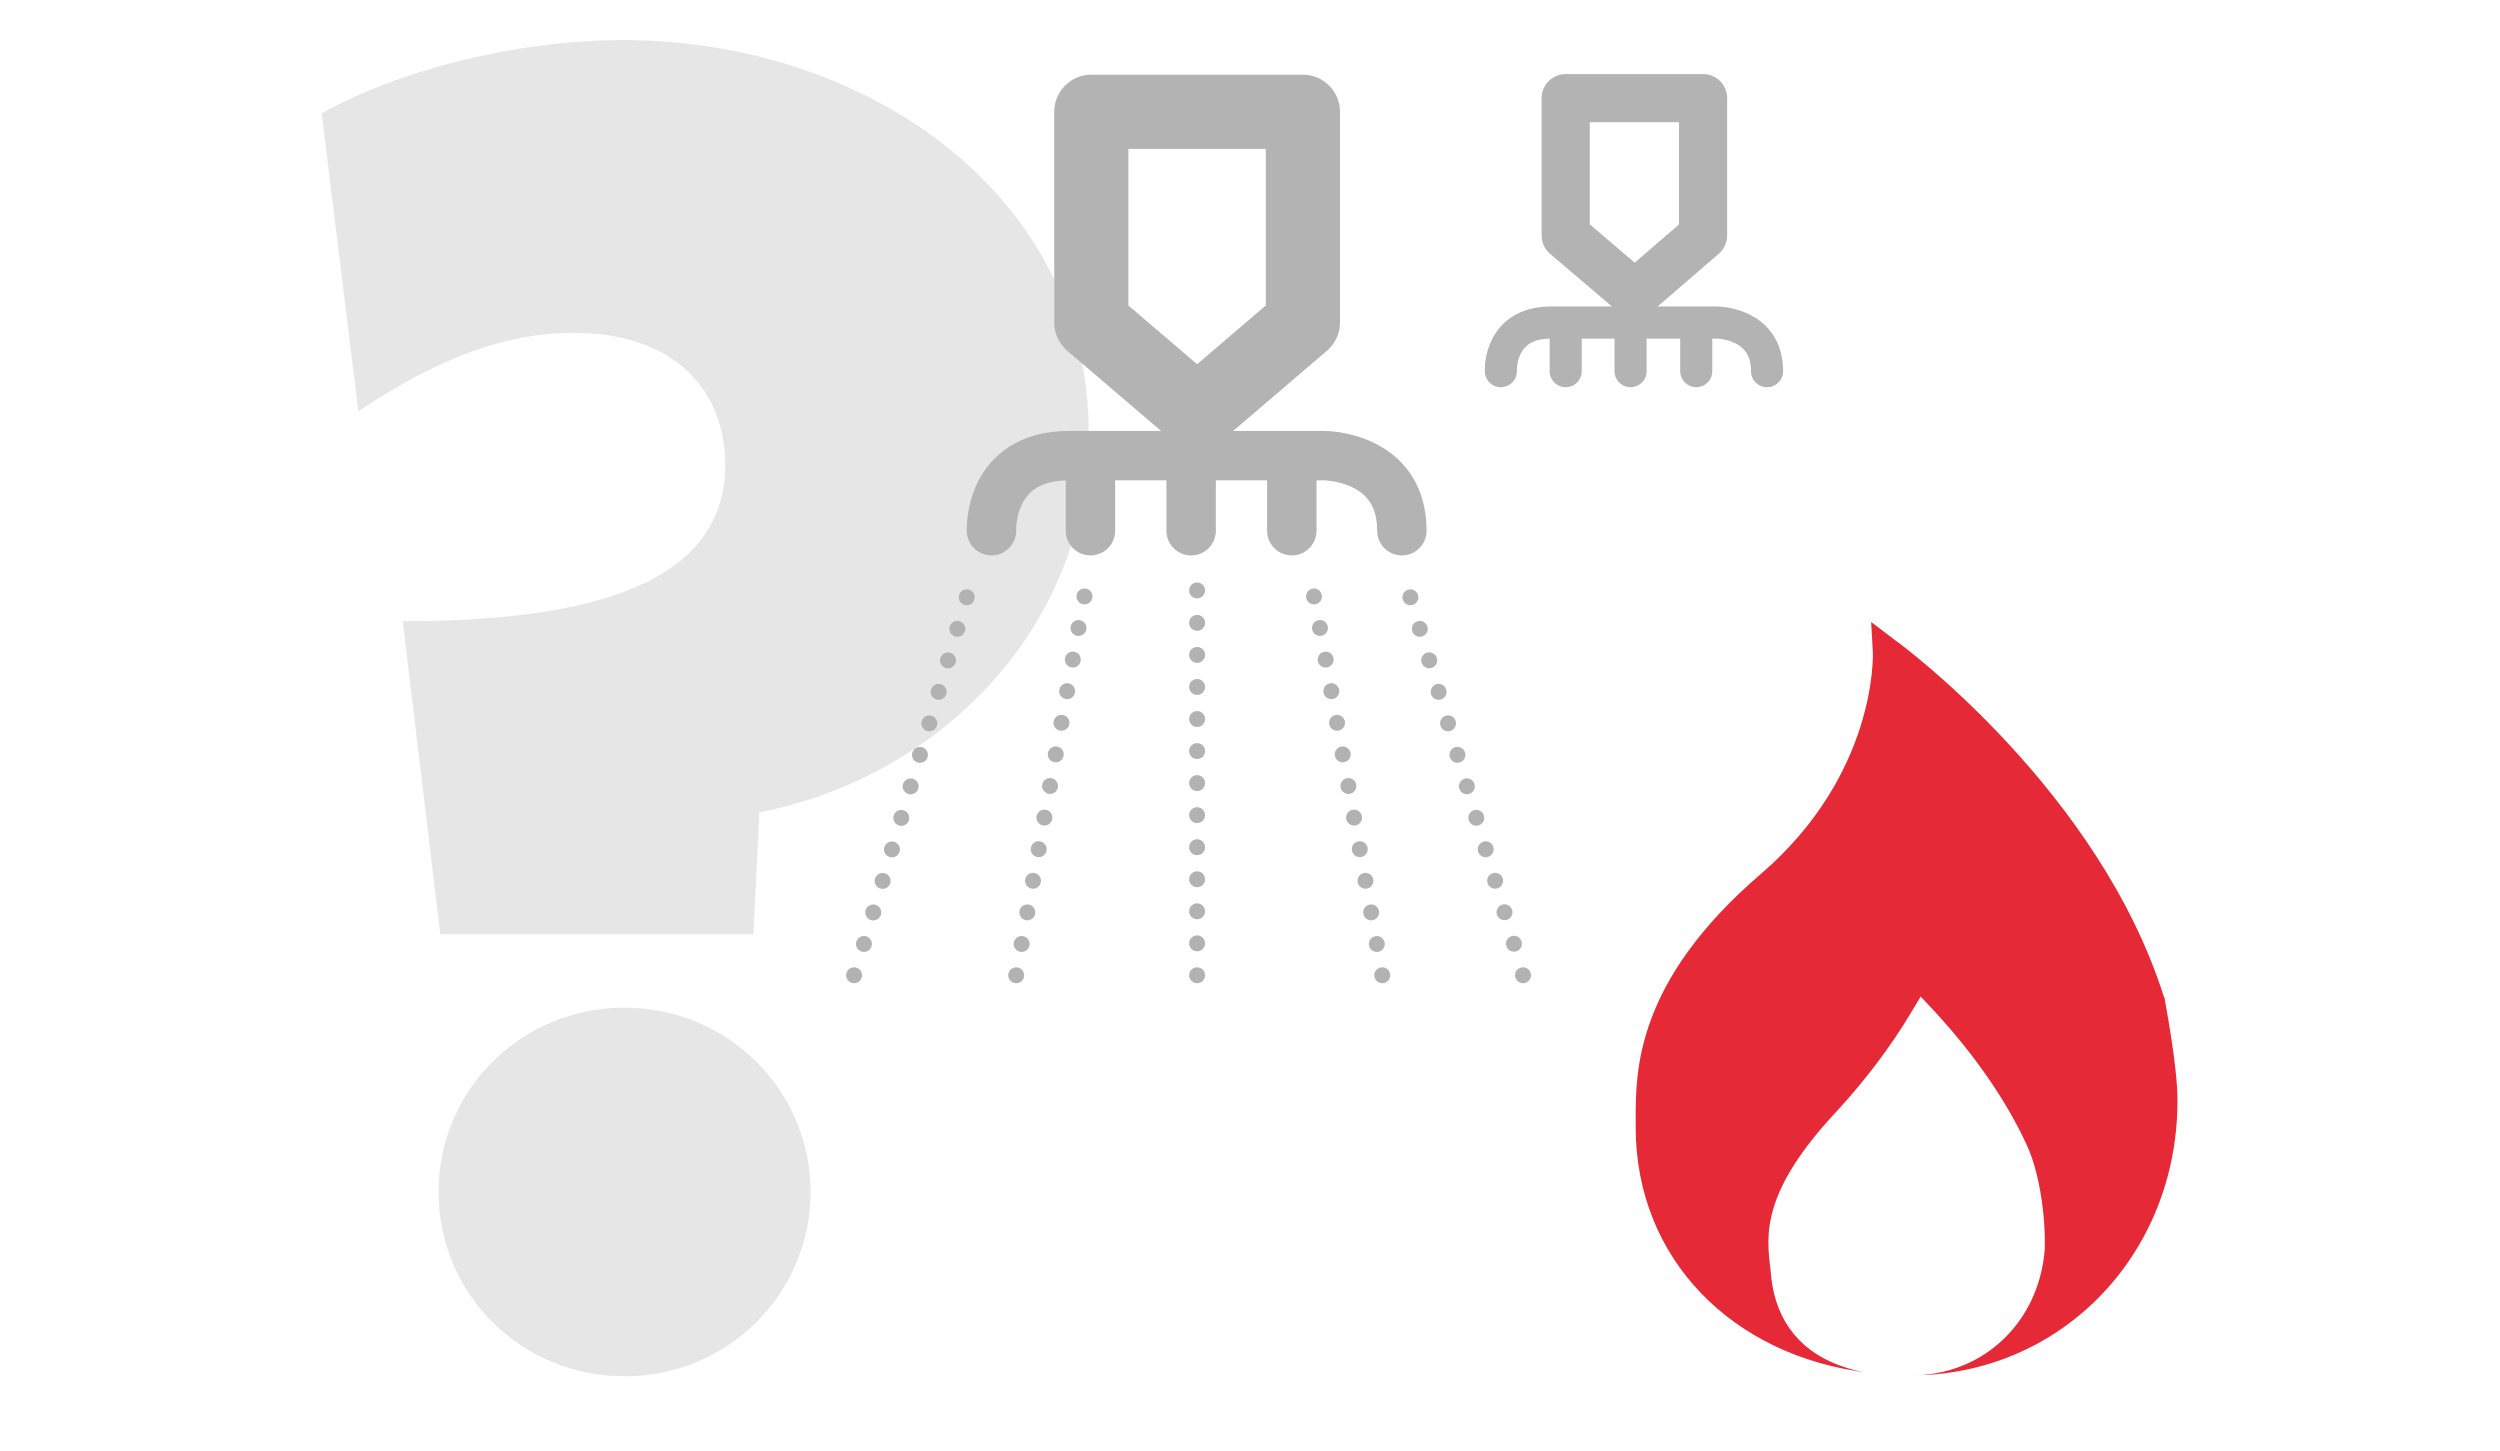 <?xml version="1.0" encoding="utf-8"?>
<!-- Generator: Adobe Illustrator 25.3.1, SVG Export Plug-In . SVG Version: 6.00 Build 0)  -->
<svg version="1.1" id="Ebene_1" xmlns="http://www.w3.org/2000/svg" xmlns:xlink="http://www.w3.org/1999/xlink" x="0px" y="0px"
	 viewBox="0 0 293 170" style="enable-background:new 0 0 293 170;" xml:space="preserve">
<style type="text/css">
	.st0{clip-path:url(#SVGID_2_);fill:#E6E6E6;}
	.st1{clip-path:url(#SVGID_2_);fill:none;stroke:#B3B3B3;stroke-width:8.688;stroke-linecap:round;stroke-linejoin:round;}
	.st2{clip-path:url(#SVGID_2_);fill:none;stroke:#B3B3B3;stroke-width:5.792;stroke-linecap:round;stroke-linejoin:round;}
	.st3{fill:none;stroke:#B3B3B3;stroke-width:5.792;stroke-linecap:round;stroke-linejoin:round;}
	.st4{fill:none;stroke:#B2B2B2;stroke-width:1.864;stroke-linecap:round;stroke-linejoin:round;stroke-dasharray:0,3.852;}
	.st5{fill:none;stroke:#B2B2B2;stroke-width:1.864;stroke-linecap:round;stroke-linejoin:round;}
	.st6{fill:none;stroke:#B2B2B2;stroke-width:1.864;stroke-linecap:round;stroke-linejoin:round;stroke-dasharray:0,3.756;}
	.st7{fill:none;stroke:#B2B2B2;stroke-width:1.864;stroke-linecap:round;stroke-linejoin:round;stroke-dasharray:0,3.763;}
	.st8{fill:none;stroke:#B3B3B3;stroke-width:5.643;stroke-linecap:round;stroke-linejoin:round;}
	.st9{clip-path:url(#SVGID_4_);fill:none;stroke:#B3B3B3;stroke-width:3.762;stroke-linecap:round;stroke-linejoin:round;}
	.st10{fill:none;stroke:#B3B3B3;stroke-width:3.762;stroke-linecap:round;stroke-linejoin:round;}
	.st11{clip-path:url(#SVGID_6_);fill:#E62937;}
</style>
<g>
	<g>
		<defs>
			<rect id="SVGID_1_" width="293" height="170"/>
		</defs>
		<clipPath id="SVGID_2_">
			<use xlink:href="#SVGID_1_"  style="overflow:visible;"/>
		</clipPath>
		<path class="st0" d="M51.4,139.7c0,12,9.7,21.6,21.8,21.6s21.8-9.7,21.8-21.6s-9.7-21.6-21.8-21.6S51.4,127.7,51.4,139.7
			 M51.6,109.5h36.7L89,95.2c20.8-4,38.6-21.4,38.6-44.5c0-27.5-25.6-46-54.6-46c-12.6,0-26.5,3.6-35.3,8.6L42,48.2
			c9.4-6.3,17.4-9.2,25.2-9.2c12,0,17.8,6.9,17.8,15.5c0,15.1-18.7,18.3-37.8,18.3L51.6,109.5z"/>
		<polygon class="st1" points="127.9,13.1 127.9,37.8 140.3,48.4 152.7,37.8 152.7,13.1 		"/>
		<path class="st2" d="M116.2,62.2c0,0-0.4-8.8,9.1-8.8h29.9c0,0,9.1,0,9.1,8.8"/>
	</g>
	<line class="st3" x1="127.8" y1="62.2" x2="127.8" y2="55.1"/>
	<line class="st3" x1="151.4" y1="62.2" x2="151.4" y2="55.1"/>
	<line class="st3" x1="139.6" y1="62.2" x2="139.6" y2="55.1"/>
	<line class="st4" x1="112.2" y1="73.7" x2="100.7" y2="112.5"/>
	<path class="st5" d="M100.1,114.3L100.1,114.3 M113.3,70L113.3,70"/>
	<line class="st4" x1="166.4" y1="73.7" x2="178" y2="112.5"/>
	<path class="st5" d="M178.5,114.3L178.5,114.3 M165.3,70L165.3,70"/>
	<line class="st6" x1="140.3" y1="73" x2="140.3" y2="112.4"/>
	<path class="st5" d="M140.3,114.3L140.3,114.3 M140.3,69.2L140.3,69.2"/>
	<line class="st7" x1="126.4" y1="73.6" x2="119.4" y2="112.5"/>
	<path class="st5" d="M119.1,114.3L119.1,114.3 M127.1,69.9L127.1,69.9"/>
	<line class="st7" x1="154.7" y1="73.6" x2="161.7" y2="112.5"/>
	<path class="st5" d="M162,114.3L162,114.3 M154,69.9L154,69.9"/>
	<polygon class="st8" points="183.5,11.5 183.5,27.6 191.6,34.5 199.6,27.6 199.6,11.5 	"/>
	<g>
		<defs>
			<rect id="SVGID_3_" width="293" height="170"/>
		</defs>
		<clipPath id="SVGID_4_">
			<use xlink:href="#SVGID_3_"  style="overflow:visible;"/>
		</clipPath>
		<path class="st9" d="M175.9,43.5c0,0-0.3-5.7,5.9-5.7h19.4c0,0,5.9,0,5.9,5.7"/>
	</g>
	<line class="st10" x1="183.5" y1="43.5" x2="183.5" y2="38.8"/>
	<line class="st10" x1="198.8" y1="43.5" x2="198.8" y2="38.8"/>
	<line class="st10" x1="191.1" y1="43.5" x2="191.1" y2="38.8"/>
	<g>
		<defs>
			<rect id="SVGID_5_" width="293" height="170"/>
		</defs>
		<clipPath id="SVGID_6_">
			<use xlink:href="#SVGID_5_"  style="overflow:visible;"/>
		</clipPath>
		<path class="st11" d="M253.7,117l-0.1-0.2c-7.6-24-30.4-41-31.4-41.7l-2.9-2.2l0.2,3.6c0,0.2,0.5,14.2-13.1,25.9
			c-14.8,12.7-14.7,23.2-14.7,28.9l0,0.8c0,15.4,11.3,26.9,27.4,28.8c-0.9-0.1-1.8-0.3-2.7-0.6c-5.2-1.6-8.2-5.3-8.8-10.5l-0.1-1
			c-0.5-4.1-1.1-9.1,7.8-18.6c3.3-3.6,6.2-7.4,8.6-11.4l1.2-2l1.6,1.7c4.7,5.1,8.3,10.3,10.7,15.4c2.2,4.5,2.4,11.5,2.2,13
			c-0.8,7.7-6.4,13.4-13.8,14.2c-0.5,0.1-1.2,0.1-2.1,0.1c0.1,0,0.2,0,0.2,0c17.6,0,31.3-14.1,31.3-32.2
			C255.2,124.7,253.7,117.3,253.7,117"/>
	</g>
</g>
</svg>
